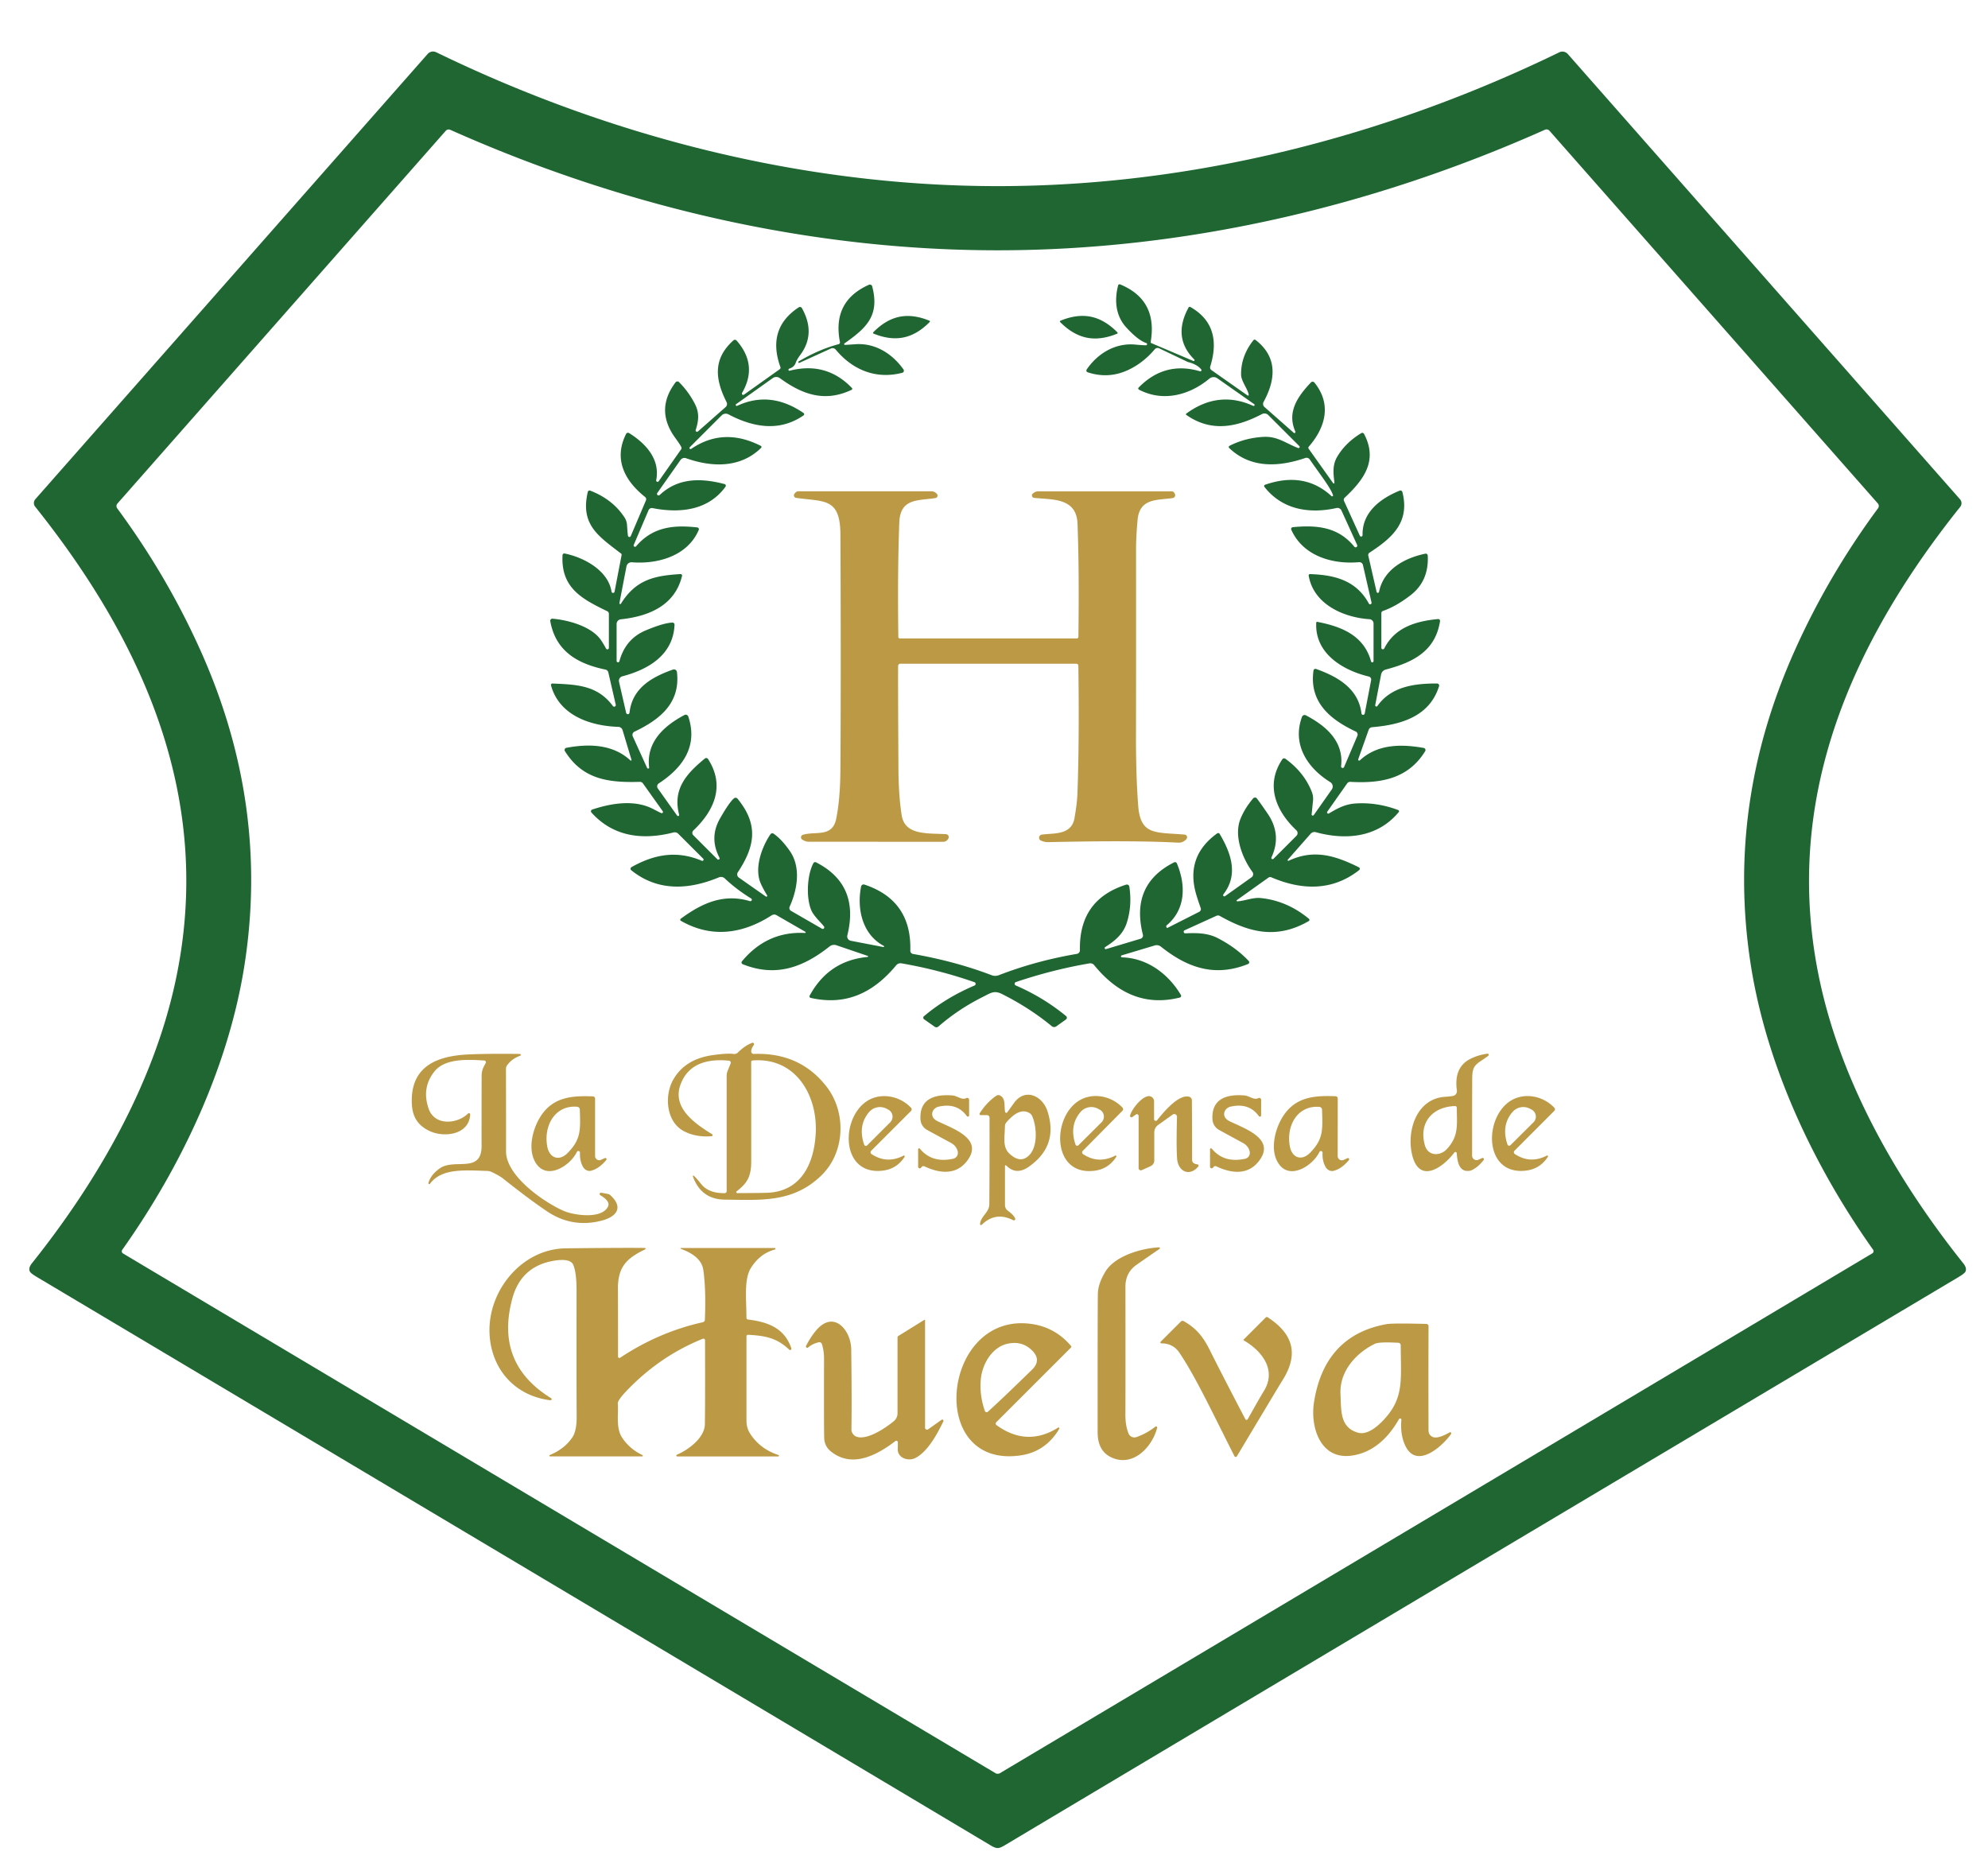 <svg viewBox="0.00 0.00 543.00 510.00" version="1.1" xmlns="http://www.w3.org/2000/svg">
<path d="M 272.52 50.84
  C 325.54 50.85 378.26 37.45 425.90 14.29
  A 1.97 1.96 56.2 0 1 428.23 14.76
  L 535.36 136.39
  A 1.60 1.60 0.0 0 1 535.41 138.45
  C 505.14 176.32 486.48 219.37 497.14 268.37
  C 503.18 296.15 518.19 322.46 536.26 345.10
  Q 537.29 346.38 536.84 347.35
  Q 536.60 347.86 534.92 348.86
  Q 326.14 473.19 274.36 504.10
  Q 273.18 504.81 272.48 504.81
  Q 271.79 504.81 270.61 504.10
  Q 218.83 473.18 10.07 348.82
  Q 8.39 347.82 8.15 347.31
  Q 7.70 346.34 8.73 345.06
  C 26.80 322.42 41.82 296.12 47.86 268.34
  C 58.53 219.34 39.87 176.29 9.61 138.41
  A 1.60 1.60 0.0 0 1 9.66 136.35
  L 116.81 14.74
  A 1.97 1.96 -56.2 0 1 119.14 14.27
  C 166.77 37.43 219.50 50.84 272.52 50.84
  Z
  M 272.49 68.37
  C 221.43 68.38 170.44 56.62 122.99 35.46
  A 1.08 1.08 0.0 0 0 121.75 35.73
  L 32.08 137.54
  A 1.06 1.06 0.0 0 0 32.02 138.87
  Q 45.69 157.40 54.84 177.86
  Q 73.63 219.84 66.77 263.66
  C 62.47 291.13 49.67 318.44 33.38 341.41
  A 0.68 0.68 0.0 0 0 33.58 342.38
  Q 108.13 386.83 272.01 484.42
  Q 272.15 484.51 272.51 484.51
  Q 272.87 484.51 273.01 484.42
  Q 436.88 386.81 511.42 342.35
  A 0.68 0.68 0.0 0 0 511.62 341.38
  C 495.33 318.42 482.53 291.11 478.22 263.64
  Q 471.36 219.82 490.15 177.84
  Q 499.29 157.37 512.96 138.84
  A 1.06 1.06 0.0 0 0 512.90 137.51
  L 423.22 35.71
  A 1.08 1.08 0.0 0 0 421.98 35.44
  C 374.53 56.61 323.54 68.37 272.49 68.37
  Z" fill="#1f6632"></path>
<path d="M 230.76 94.21
  Q 230.90 94.22 233.63 94.03
  C 238.94 93.65 243.64 96.50 246.77 100.91
  A 0.59 0.59 0.0 0 1 246.44 101.83
  C 239.18 103.72 232.77 100.95 228.27 95.50
  A 1.11 1.11 0.0 0 0 226.96 95.20
  L 218.27 99.15
  A 0.10 0.10 0.0 0 1 218.14 99.10
  L 218.03 98.85
  A 0.06 0.05 -32.3 0 1 218.05 98.78
  Q 223.71 95.43 229.05 94.02
  A 0.51 0.51 0.0 0 0 229.42 93.42
  Q 227.24 82.28 237.34 77.79
  A 0.65 0.65 0.0 0 1 238.23 78.22
  C 240.30 86.13 236.80 89.50 230.66 93.80
  A 0.23 0.23 0.0 0 0 230.76 94.21
  Z" fill="#1f6632"></path>
<path d="M 328.11 100.92
  Q 327.01 99.54 324.48 98.89
  A 1.00 0.66 56.3 0 1 324.36 98.84
  L 316.62 95.15
  A 1.01 1.00 32.6 0 0 315.41 95.41
  Q 312.12 99.29 307.88 101.18
  Q 302.63 103.53 297.08 101.69
  A 0.51 0.50 26.2 0 1 296.82 100.93
  C 299.81 96.52 304.65 93.64 310.02 94.12
  Q 312.97 94.39 313.15 94.29
  A 0.32 0.32 0.0 0 0 313.09 93.71
  Q 310.85 92.96 307.63 89.44
  C 304.64 86.17 304.39 81.91 305.40 77.96
  A 0.40 0.40 0.0 0 1 305.94 77.68
  Q 316.24 81.91 314.30 93.37
  A 0.33 0.32 -73.4 0 0 314.49 93.73
  L 325.91 98.59
  A 0.25 0.25 0.0 0 0 326.19 98.18
  Q 320.17 92.19 324.65 83.99
  A 0.35 0.34 -60.9 0 1 325.12 83.85
  Q 334.05 88.92 330.56 100.13
  A 0.86 0.85 -63.7 0 0 330.88 101.09
  L 340.76 108.03
  A 0.21 0.21 0.0 0 0 341.08 107.82
  C 340.74 106.08 339.01 104.16 338.99 102.29
  Q 338.94 97.24 342.37 92.92
  A 0.41 0.40 38.4 0 1 342.94 92.86
  Q 350.97 99.07 345.13 109.80
  A 1.11 1.11 0.0 0 0 345.37 111.17
  L 353.38 118.23
  A 0.28 0.28 0.0 0 0 353.82 117.91
  C 351.48 112.66 354.31 108.42 358.07 104.46
  A 0.63 0.63 0.0 0 1 359.02 104.50
  C 363.86 110.50 361.96 116.86 357.46 122.03
  A 0.44 0.44 0.0 0 0 357.44 122.57
  L 364.13 131.98
  A 0.20 0.20 0.0 0 0 364.49 131.84
  C 364.17 129.26 363.93 127.05 365.20 124.84
  Q 367.46 120.95 371.82 118.31
  A 0.54 0.53 -29.1 0 1 372.57 118.52
  C 376.43 125.83 372.50 131.06 367.27 135.97
  A 0.76 0.76 0.0 0 0 367.10 136.83
  L 371.43 146.35
  A 0.39 0.39 0.0 0 0 372.17 146.17
  C 372.02 139.96 377.00 136.18 382.29 134.03
  A 0.56 0.56 0.0 0 1 383.05 134.41
  C 385.13 142.69 380.28 146.91 374.06 150.97
  A 0.77 0.76 -22.9 0 0 373.73 151.77
  L 376.00 161.67
  A 0.34 0.34 0.0 0 0 376.67 161.66
  C 377.93 155.41 383.84 152.37 389.34 151.24
  A 0.53 0.53 0.0 0 1 389.97 151.73
  Q 390.34 158.64 385.34 162.54
  Q 381.41 165.60 377.73 166.89
  A 0.64 0.63 -9.7 0 0 377.30 167.49
  L 377.30 176.93
  A 0.42 0.42 0.0 0 0 378.10 177.12
  C 381.00 171.36 386.76 169.67 392.79 169.10
  A 0.50 0.50 0.0 0 1 393.33 169.67
  C 392.03 178.01 385.78 180.96 378.48 182.90
  A 1.73 1.72 87.9 0 0 377.23 184.25
  L 375.63 192.59
  A 0.33 0.33 0.0 0 0 376.23 192.84
  C 380.01 187.49 386.41 186.68 392.54 186.70
  A 0.56 0.56 0.0 0 1 393.07 187.42
  C 390.52 195.60 382.90 197.97 374.76 198.64
  A 1.08 1.07 7.2 0 0 373.84 199.35
  L 370.98 207.40
  A 0.28 0.28 0.0 0 0 371.43 207.70
  C 376.24 203.20 382.79 203.22 388.88 204.31
  A 0.58 0.58 0.0 0 1 389.27 205.19
  C 384.63 212.74 377.17 214.04 368.86 213.57
  A 1.02 1.02 0.0 0 0 367.95 214.01
  L 362.52 221.73
  A 0.34 0.34 0.0 0 0 362.97 222.21
  C 365.43 220.72 367.49 219.67 370.18 219.48
  Q 376.07 219.08 381.90 221.27
  A 0.36 0.35 -60.3 0 1 382.05 221.83
  C 376.26 228.83 367.53 229.55 359.40 227.32
  A 1.40 1.38 -61.2 0 0 357.99 227.74
  L 351.76 234.82
  A 0.19 0.19 0.0 0 0 351.99 235.12
  C 358.88 231.88 364.68 233.70 371.16 236.91
  A 0.45 0.45 0.0 0 1 371.24 237.67
  C 363.94 243.42 355.57 243.21 347.27 239.65
  A 0.83 0.82 39.1 0 0 346.46 239.73
  L 337.85 245.86
  A 0.19 0.19 0.0 0 0 337.97 246.21
  C 339.98 246.10 342.19 245.09 344.36 245.31
  Q 351.55 246.04 357.52 250.98
  A 0.38 0.38 0.0 0 1 357.47 251.60
  C 348.88 256.55 341.45 254.87 333.19 250.20
  A 1.03 1.03 0.0 0 0 332.25 250.16
  L 323.57 254.11
  A 0.44 0.44 0.0 0 0 323.78 254.95
  C 327.03 254.79 329.98 254.89 332.61 256.25
  Q 337.66 258.86 341.07 262.50
  A 0.51 0.51 0.0 0 1 340.89 263.33
  C 331.82 266.97 324.34 264.37 317.10 258.59
  A 1.87 1.86 -33.8 0 0 315.40 258.26
  L 306.36 260.97
  A 0.28 0.28 0.0 0 0 306.43 261.51
  C 313.32 261.68 319.11 266.00 322.55 271.79
  A 0.47 0.46 67.8 0 1 322.27 272.48
  C 312.46 274.94 304.89 271.05 298.85 263.62
  A 1.34 1.33 -24.3 0 0 297.59 263.15
  Q 287.55 264.86 277.49 268.25
  A 0.50 0.50 0.0 0 0 277.45 269.19
  Q 284.98 272.44 291.19 277.55
  A 0.58 0.58 0.0 0 1 291.16 278.47
  L 288.51 280.36
  A 1.01 1.00 47.1 0 1 287.28 280.31
  Q 281.19 275.29 273.69 271.53
  C 271.52 270.44 270.59 271.25 268.44 272.32
  Q 261.73 275.68 256.31 280.41
  A 0.82 0.81 -48.2 0 1 255.31 280.47
  L 252.41 278.43
  A 0.53 0.53 0.0 0 1 252.37 277.59
  Q 258.30 272.56 266.19 269.20
  A 0.49 0.49 0.0 0 0 266.16 268.29
  Q 256.44 264.91 246.21 263.14
  A 1.53 1.53 0.0 0 0 244.79 263.67
  C 238.62 271.11 231.19 274.79 221.43 272.58
  A 0.42 0.42 0.0 0 1 221.15 271.97
  Q 226.36 262.38 236.98 261.40
  A 0.15 0.14 -37.5 0 0 237.02 261.12
  L 228.45 258.20
  A 1.98 1.97 -54.7 0 0 226.60 258.52
  C 219.33 264.29 211.85 266.99 202.86 263.38
  A 0.51 0.50 30.9 0 1 202.66 262.59
  Q 209.53 254.31 219.89 254.85
  A 0.17 0.17 0.0 0 0 219.99 254.54
  L 212.10 249.99
  A 1.26 1.26 0.0 0 0 210.78 250.02
  C 202.89 255.12 194.31 256.33 185.97 251.52
  A 0.34 0.33 -48.6 0 1 185.94 250.96
  C 191.70 246.72 197.59 244.00 204.83 246.15
  A 0.42 0.42 0.0 0 0 205.36 245.79
  Q 205.39 245.56 205.10 245.39
  Q 201.10 242.92 197.97 239.95
  A 1.50 1.50 0.0 0 0 196.38 239.65
  C 188.20 243.04 179.70 243.60 172.42 237.71
  A 0.52 0.51 -40.6 0 1 172.49 236.86
  C 178.76 233.32 184.92 232.26 191.68 235.12
  A 0.35 0.35 0.0 0 0 192.07 234.55
  L 185.26 227.75
  A 1.35 1.33 60.1 0 0 183.96 227.39
  C 175.61 229.53 167.55 228.64 161.54 221.94
  A 0.50 0.50 0.0 0 1 161.75 221.14
  C 166.89 219.41 173.28 218.36 178.30 220.94
  Q 180.19 221.92 180.61 222.10
  A 0.34 0.34 0.0 0 0 181.02 221.59
  L 175.62 214.00
  A 1.04 1.02 -18.5 0 0 174.74 213.57
  C 166.24 213.82 159.14 212.95 154.30 205.17
  A 0.60 0.60 0.0 0 1 154.70 204.27
  C 160.77 203.14 167.36 203.23 172.20 207.72
  A 0.17 0.17 0.0 0 0 172.48 207.54
  L 170.05 199.44
  A 1.26 1.25 -7.4 0 0 168.89 198.55
  C 161.10 198.29 152.71 195.35 150.50 187.20
  A 0.39 0.38 83.9 0 1 150.89 186.71
  C 157.57 186.99 163.20 187.18 167.39 192.84
  A 0.44 0.44 0.0 0 0 168.18 192.48
  L 166.16 183.68
  A 1.03 1.03 0.0 0 0 165.36 182.90
  C 157.94 181.35 151.80 178.03 150.30 169.67
  A 0.57 0.57 0.0 0 1 150.91 169.00
  C 155.24 169.37 161.43 171.08 164.04 174.70
  Q 164.60 175.48 165.55 177.17
  A 0.41 0.40 -59.6 0 0 166.31 176.97
  L 166.31 167.67
  A 0.79 0.77 -77.3 0 0 165.88 166.97
  C 159.04 163.64 153.16 160.65 153.65 151.63
  A 0.48 0.48 0.0 0 1 154.22 151.19
  C 159.45 152.25 166.11 155.78 167.03 161.60
  A 0.42 0.42 0.0 0 0 167.86 161.62
  L 169.79 151.58
  A 0.37 0.35 -67.8 0 0 169.65 151.22
  C 163.48 146.47 158.45 143.35 160.55 134.37
  A 0.49 0.49 0.0 0 1 161.20 134.02
  Q 167.32 136.37 170.57 141.33
  A 4.28 4.28 0.0 0 1 171.26 143.37
  Q 171.42 145.82 171.52 146.35
  A 0.40 0.40 0.0 0 0 172.28 146.44
  L 176.44 136.67
  A 0.78 0.78 0.0 0 0 176.21 135.76
  C 170.67 131.36 167.51 125.48 171.01 118.53
  A 0.58 0.58 0.0 0 1 171.83 118.30
  C 176.27 121.06 180.39 125.39 179.23 131.17
  A 0.38 0.38 0.0 0 0 179.91 131.46
  L 186.06 122.71
  A 0.56 0.54 52.4 0 0 186.12 122.19
  Q 185.85 121.55 184.42 119.59
  Q 178.86 111.92 184.52 104.44
  A 0.63 0.63 0.0 0 1 185.47 104.38
  Q 188.09 107.00 189.80 110.33
  C 191.04 112.74 190.87 114.82 190.02 117.46
  A 0.38 0.38 0.0 0 0 190.63 117.86
  L 198.20 111.19
  A 1.13 1.13 0.0 0 0 198.46 109.85
  C 195.34 103.66 194.65 98.05 200.33 92.97
  A 0.61 0.60 -41.4 0 1 201.19 93.02
  Q 207.09 99.74 202.69 107.32
  A 0.36 0.36 0.0 0 0 203.21 107.80
  L 212.98 100.85
  A 0.50 0.49 -28.0 0 0 213.16 100.28
  Q 209.37 89.73 218.17 83.95
  A 0.61 0.60 -30.9 0 1 219.03 84.16
  Q 222.94 91.16 218.54 97.01
  Q 217.67 98.17 217.31 99.17
  Q 216.91 100.27 215.59 100.69
  A 0.34 0.33 72.4 0 0 215.38 101.11
  L 215.38 101.12
  A 0.23 0.22 -15.0 0 0 215.65 101.27
  Q 225.70 98.69 232.70 105.99
  A 0.31 0.31 0.0 0 1 232.61 106.48
  C 225.29 109.96 219.15 107.78 213.02 103.30
  A 1.68 1.67 45.1 0 0 211.06 103.29
  L 201.09 110.38
  A 0.27 0.27 0.0 0 0 201.36 110.85
  Q 210.45 106.62 219.48 112.82
  A 0.40 0.39 -45.3 0 1 219.48 113.47
  C 212.82 118.06 205.61 116.69 198.98 113.19
  A 1.60 1.60 0.0 0 0 197.09 113.48
  L 188.41 122.16
  A 0.30 0.30 0.0 0 0 188.79 122.62
  Q 197.62 116.60 207.81 121.80
  A 0.34 0.33 -53.7 0 1 207.89 122.34
  C 202.19 127.94 194.38 127.64 187.40 125.17
  A 1.34 1.33 27.2 0 0 185.86 125.66
  L 179.54 134.65
  A 0.43 0.43 0.0 0 0 180.19 135.21
  C 185.22 130.46 191.54 130.55 197.91 132.23
  A 0.46 0.46 0.0 0 1 198.16 132.95
  C 193.41 139.53 185.50 140.23 178.23 138.79
  A 0.98 0.98 0.0 0 0 177.14 139.37
  L 173.11 148.82
  A 0.38 0.38 0.0 0 0 173.75 149.22
  C 178.31 143.86 184.09 143.36 190.45 144.07
  A 0.50 0.50 0.0 0 1 190.85 144.77
  C 187.78 151.92 179.62 154.14 172.59 153.59
  A 1.40 1.40 0.0 0 0 171.11 154.73
  L 169.19 164.72
  A 0.23 0.23 0.0 0 0 169.62 164.88
  C 173.77 158.16 179.08 157.24 185.87 156.81
  A 0.41 0.41 0.0 0 1 186.29 157.32
  C 184.34 165.46 177.10 168.37 169.57 169.17
  A 1.28 1.28 0.0 0 0 168.42 170.44
  L 168.42 180.51
  A 0.39 0.39 0.0 0 0 169.19 180.61
  Q 170.83 174.51 176.41 172.18
  Q 181.36 170.12 183.67 170.07
  A 0.56 0.55 -90.0 0 1 184.24 170.65
  C 183.91 178.83 177.18 182.86 169.99 184.74
  A 1.26 1.26 0.0 0 0 169.08 186.24
  L 171.02 194.71
  A 0.47 0.47 0.0 0 0 171.95 194.65
  C 172.69 188.02 177.91 184.99 183.80 182.90
  A 0.83 0.82 -13.2 0 1 184.90 183.58
  C 185.89 192.11 180.16 196.58 173.32 199.85
  A 0.99 0.99 0.0 0 0 172.84 201.16
  L 176.76 209.78
  A 0.29 0.29 0.0 0 0 177.31 209.63
  C 176.44 202.66 181.47 198.20 186.96 195.31
  A 0.74 0.73 66.7 0 1 188.00 195.73
  C 190.71 203.84 186.46 209.73 179.94 213.99
  A 0.97 0.97 0.0 0 0 179.68 215.37
  L 184.93 222.76
  A 0.31 0.31 0.0 0 0 185.49 222.50
  C 183.66 215.47 187.60 211.26 192.52 207.20
  A 0.59 0.59 0.0 0 1 193.39 207.33
  C 198.11 214.64 195.10 221.44 189.38 226.86
  A 0.89 0.89 0.0 0 0 189.36 228.14
  L 195.95 234.73
  A 0.36 0.36 0.0 0 0 196.52 234.31
  Q 193.67 228.86 196.64 223.62
  Q 199.26 219.03 200.52 218.05
  A 0.67 0.66 51.6 0 1 201.44 218.16
  C 207.20 225.18 206.28 231.10 201.54 238.25
  A 1.07 1.07 0.0 0 0 201.81 239.72
  L 209.18 244.89
  A 0.24 0.24 0.0 0 0 209.52 244.56
  Q 208.49 242.88 207.83 241.42
  C 205.95 237.30 207.99 231.49 210.44 227.89
  A 0.62 0.62 0.0 0 1 211.31 227.73
  Q 213.53 229.28 215.75 232.48
  C 218.80 236.89 217.83 242.91 215.69 247.65
  A 0.91 0.90 -62.8 0 0 216.06 248.81
  L 224.52 253.69
  A 0.42 0.42 0.0 0 0 225.06 253.07
  C 224.11 251.83 222.22 250.22 221.53 248.48
  C 220.11 244.87 220.52 238.86 222.16 235.80
  A 0.56 0.56 0.0 0 1 222.91 235.56
  C 231.35 239.87 233.58 246.83 231.44 255.50
  A 1.21 1.21 0.0 0 0 232.39 256.98
  L 241.27 258.69
  A 0.17 0.17 0.0 0 0 241.38 258.37
  C 235.48 255.22 234.01 248.18 235.20 242.16
  A 0.70 0.70 0.0 0 1 236.11 241.63
  Q 249.04 245.92 248.64 259.69
  A 0.88 0.88 0.0 0 0 249.37 260.58
  Q 260.93 262.60 270.87 266.39
  A 2.73 2.70 44.5 0 0 272.82 266.38
  Q 282.83 262.49 294.13 260.56
  A 1.01 1.00 84.8 0 0 294.97 259.54
  Q 294.68 245.74 307.59 241.65
  A 0.67 0.67 0.0 0 1 308.46 242.18
  Q 309.26 247.36 307.78 252.04
  C 306.80 255.13 304.58 256.98 301.87 258.70
  A 0.31 0.30 -69.5 0 0 302.12 259.25
  L 311.55 256.42
  A 0.91 0.91 0.0 0 0 312.17 255.33
  Q 308.70 241.60 320.69 235.56
  A 0.55 0.55 0.0 0 1 321.45 235.84
  C 323.90 241.65 323.94 248.37 318.67 252.75
  A 0.36 0.35 -37.1 0 0 318.60 253.23
  L 318.72 253.45
  A 0.10 0.10 0.0 0 0 318.85 253.48
  L 327.55 249.07
  A 0.83 0.82 -23.3 0 0 327.96 248.05
  Q 327.33 246.28 326.83 244.65
  Q 323.56 234.06 332.45 227.65
  A 0.48 0.47 -33.0 0 1 333.14 227.79
  C 336.33 233.17 338.29 238.99 334.15 244.30
  A 0.34 0.34 0.0 0 0 334.61 244.79
  L 341.85 239.64
  A 1.05 1.05 0.0 0 0 342.08 238.16
  C 339.33 234.43 336.99 228.33 338.79 223.76
  Q 339.91 220.91 342.26 218.11
  A 0.71 0.70 32.6 0 1 343.11 217.93
  Q 343.37 218.06 346.21 222.20
  Q 350.17 227.98 347.29 234.19
  A 0.34 0.34 0.0 0 0 347.84 234.58
  L 354.11 228.31
  A 1.06 1.05 44.1 0 0 354.08 226.79
  C 348.60 221.63 345.48 214.50 350.26 207.40
  A 0.59 0.58 35.3 0 1 351.09 207.26
  Q 356.24 210.99 358.32 216.35
  A 5.07 5.01 37.5 0 1 358.64 218.68
  L 358.26 222.43
  A 0.32 0.32 0.0 0 0 358.84 222.65
  L 363.76 215.65
  A 1.41 1.41 0.0 0 0 363.34 213.64
  C 357.10 209.78 352.87 203.35 355.62 195.82
  A 0.77 0.76 -66.3 0 1 356.69 195.40
  C 362.09 198.22 367.11 202.46 366.30 209.31
  A 0.43 0.43 0.0 0 0 367.12 209.53
  L 370.75 201.00
  A 0.91 0.90 -65.9 0 0 370.30 199.82
  C 363.31 196.54 357.54 191.78 358.77 183.15
  A 0.53 0.53 0.0 0 1 359.47 182.73
  C 365.34 184.83 371.04 188.05 371.87 194.87
  A 0.45 0.45 0.0 0 0 372.76 194.90
  L 374.51 185.79
  A 0.86 0.85 -77.9 0 0 373.87 184.80
  C 366.72 183.08 359.07 178.47 359.52 170.07
  A 0.23 0.22 6.6 0 1 359.79 169.86
  C 366.27 171.11 372.52 173.49 374.49 180.66
  A 0.35 0.34 -53.0 0 0 375.17 180.56
  L 375.17 170.33
  A 1.19 1.18 -88.2 0 0 374.06 169.14
  C 367.06 168.68 358.79 165.12 357.45 157.23
  A 0.35 0.35 0.0 0 1 357.81 156.82
  C 364.58 157.04 370.46 158.55 373.89 164.87
  A 0.40 0.39 -65.9 0 0 374.62 164.59
  L 372.27 154.33
  A 1.01 0.99 -8.6 0 0 371.21 153.56
  C 364.00 154.21 355.93 151.92 352.70 144.70
  A 0.50 0.50 0.0 0 1 353.11 144.00
  C 359.68 143.38 365.48 143.92 369.88 149.29
  A 0.46 0.46 0.0 0 0 370.66 148.80
  L 366.41 139.45
  A 1.21 1.21 0.0 0 0 365.04 138.77
  C 357.81 140.38 350.31 139.34 345.36 132.99
  A 0.37 0.36 61.1 0 1 345.52 132.42
  Q 356.27 128.67 363.68 135.51
  A 0.25 0.25 0.0 0 0 364.09 135.24
  C 363.38 133.13 360.68 129.76 357.74 125.50
  A 1.05 1.05 0.0 0 0 356.53 125.10
  C 349.38 127.54 341.65 128.04 335.74 122.38
  A 0.37 0.37 0.0 0 1 335.83 121.78
  Q 340.01 119.64 345.04 119.34
  C 348.86 119.11 351.04 121.00 354.53 122.37
  A 0.32 0.32 0.0 0 0 354.88 121.84
  L 346.41 113.37
  A 1.48 1.47 -36.2 0 0 344.69 113.11
  C 337.83 116.70 330.87 118.14 324.03 113.34
  A 0.23 0.22 -45.5 0 1 324.03 112.97
  Q 332.80 106.56 342.28 110.86
  A 0.27 0.27 0.0 0 0 342.55 110.39
  L 332.50 103.33
  A 1.79 1.78 -47.2 0 0 330.34 103.42
  C 324.93 107.92 317.72 109.89 311.10 106.44
  A 0.36 0.36 0.0 0 1 311.01 105.86
  Q 318.14 98.58 327.77 101.42
  A 0.32 0.32 0.0 0 0 328.11 100.92
  Z" fill="#1f6632"></path>
<path d="M 253.98 87.72
  Q 253.99 87.74 253.99 87.80
  A 0.16 0.15 -30.3 0 1 253.95 87.94
  Q 250.56 91.40 246.81 92.17
  Q 243.05 92.95 238.57 91.11
  A 0.16 0.15 7.0 0 1 238.48 91.00
  Q 238.47 90.94 238.48 90.99
  Q 238.47 90.97 238.46 90.92
  A 0.16 0.15 -30.3 0 1 238.51 90.78
  Q 241.89 87.32 245.65 86.54
  Q 249.40 85.77 253.88 87.61
  A 0.16 0.15 7.0 0 1 253.98 87.72
  Q 253.99 87.78 253.98 87.72
  Z" fill="#1f6632"></path>
<path d="M 297.97 86.52
  Q 301.78 87.30 305.23 90.81
  A 0.17 0.15 30.2 0 1 305.27 90.94
  Q 305.26 91.00 305.26 91.02
  Q 305.27 90.97 305.25 91.03
  A 0.17 0.15 -7.1 0 1 305.16 91.14
  Q 300.62 93.01 296.81 92.23
  Q 293.00 91.45 289.55 87.95
  A 0.17 0.15 30.2 0 1 289.51 87.81
  Q 289.52 87.75 289.52 87.73
  Q 289.51 87.78 289.53 87.72
  A 0.17 0.15 -7.1 0 1 289.62 87.62
  Q 294.16 85.74 297.97 86.52
  Z" fill="#1f6632"></path>
<path d="M 320.77 134.67
  L 320.91 134.92
  A 0.79 0.79 0.0 0 1 320.31 136.05
  C 316.05 136.66 311.26 136.05 310.72 142.01
  Q 310.30 146.63 310.30 150.00
  Q 310.32 186.89 310.28 201.00
  Q 310.26 211.91 310.89 220.11
  C 311.51 228.29 315.72 227.29 323.58 227.98
  A 0.72 0.72 0.0 0 1 324.06 229.17
  L 323.99 229.26
  A 2.66 2.64 -67.8 0 1 321.82 230.18
  Q 309.58 229.51 286.26 230.04
  Q 285.37 230.06 284.33 229.62
  A 0.86 0.86 0.0 0 1 284.55 227.98
  C 287.97 227.53 292.67 228.16 293.49 223.46
  Q 294.19 219.41 294.29 216.76
  Q 294.83 202.15 294.54 181.85
  A 0.56 0.55 -0.0 0 0 293.98 181.30
  L 245.93 181.30
  A 0.61 0.60 0.5 0 0 245.32 181.89
  Q 245.26 185.04 245.40 210.00
  Q 245.44 217.39 246.29 222.72
  C 247.17 228.21 253.25 227.56 258.39 227.86
  A 0.79 0.79 0.0 0 1 259.08 228.94
  L 259.01 229.07
  A 1.50 1.49 12.3 0 1 257.65 229.94
  L 220.96 229.93
  A 3.10 3.06 -27.3 0 1 219.20 229.38
  L 219.03 229.27
  A 0.72 0.72 0.0 0 1 219.28 228.04
  C 222.68 226.96 227.34 228.88 228.40 223.65
  Q 229.51 218.18 229.55 210.00
  Q 229.72 182.40 229.55 146.00
  C 229.50 135.95 225.21 137.08 217.46 136.00
  A 0.70 0.70 0.0 0 1 217.02 134.85
  L 217.26 134.57
  A 1.07 1.07 0.0 0 1 218.07 134.20
  L 254.42 134.20
  A 1.87 1.86 67.6 0 1 255.75 134.76
  L 255.94 134.96
  A 0.68 0.68 0.0 0 1 255.50 136.05
  C 250.69 136.80 245.88 136.04 245.63 142.77
  Q 245.13 156.14 245.37 173.99
  A 0.42 0.41 0.0 0 0 245.79 174.40
  L 294.12 174.40
  A 0.43 0.43 0.0 0 0 294.55 173.97
  Q 294.80 155.82 294.31 143.02
  C 294.03 135.82 287.23 136.54 282.44 135.99
  A 0.67 0.67 0.0 0 1 282.02 134.89
  L 282.31 134.66
  A 2.10 2.03 -63.3 0 1 283.59 134.21
  L 320.03 134.21
  A 0.83 0.82 76.6 0 1 320.77 134.67
  Z" fill="#bc9944"></path>
<path d="M 189.54 321.18
  Q 190.50 322.13 191.47 323.37
  Q 193.51 325.98 197.94 325.92
  A 0.55 0.54 -0.5 0 0 198.48 325.38
  L 198.48 293.86
  A 3.58 3.51 -35.0 0 1 198.72 292.58
  L 199.57 290.47
  A 0.54 0.53 -76.3 0 0 199.13 289.74
  C 193.25 289.15 187.96 290.50 185.85 296.33
  C 183.58 302.61 189.75 306.89 194.51 309.83
  A 0.29 0.29 0.0 0 1 194.38 310.36
  Q 189.98 310.72 186.68 308.92
  C 181.92 306.34 181.42 299.20 183.92 294.86
  Q 187.10 289.33 194.52 288.24
  Q 198.63 287.64 200.38 287.90
  A 1.41 1.38 -63.1 0 0 201.54 287.51
  Q 203.48 285.59 205.44 284.86
  A 0.38 0.38 0.0 0 1 205.89 285.44
  Q 205.15 286.50 205.19 287.26
  A 0.68 0.67 -2.6 0 0 205.89 287.89
  Q 218.55 287.44 225.83 296.91
  C 231.16 303.84 230.91 314.72 224.33 321.10
  C 216.61 328.60 207.82 327.79 197.97 327.69
  Q 191.52 327.62 189.26 321.36
  A 0.17 0.17 0.0 0 1 189.54 321.18
  Z
  M 201.38 325.91
  Q 208.27 325.88 209.74 325.81
  C 218.86 325.37 222.39 317.81 222.81 309.50
  C 223.33 298.96 217.14 288.71 205.53 289.68
  A 0.39 0.38 87.6 0 0 205.18 290.07
  Q 205.19 295.61 205.19 317.16
  C 205.19 321.38 204.14 323.14 201.21 325.42
  A 0.28 0.27 -64.4 0 0 201.38 325.91
  Z" fill="#bc9944"></path>
<path d="M 117.43 323.37
  A 0.24 0.24 0.0 0 1 117.01 323.16
  Q 117.65 320.90 120.10 319.16
  C 124.14 316.29 131.61 320.75 131.54 312.92
  Q 131.52 310.04 131.55 294.02
  C 131.55 292.45 131.94 291.68 132.67 290.38
  A 0.47 0.46 16.5 0 0 132.29 289.69
  C 127.79 289.41 121.54 289.03 118.63 292.72
  Q 115.08 297.21 117.11 302.93
  C 118.77 307.59 124.90 307.07 127.84 304.17
  A 0.35 0.35 0.0 0 1 128.43 304.44
  C 128.14 310.00 121.28 310.84 117.28 308.92
  C 113.70 307.20 112.41 304.56 112.47 300.40
  C 112.58 291.16 119.51 288.45 127.75 288.04
  Q 132.93 287.78 141.97 287.89
  A 0.26 0.26 0.0 0 1 142.05 288.40
  Q 139.83 289.17 138.52 290.98
  A 1.63 1.61 63.6 0 0 138.20 291.95
  Q 138.23 306.65 138.22 314.49
  C 138.20 321.43 149.17 328.78 154.21 330.86
  C 156.81 331.93 164.35 333.11 166.07 329.58
  Q 166.77 328.15 163.98 326.49
  A 0.38 0.37 -23.9 0 1 164.25 325.80
  L 166.07 326.15
  A 1.20 1.19 -18.6 0 1 166.68 326.45
  C 170.39 329.81 168.43 332.35 164.39 333.41
  Q 156.31 335.53 149.39 330.87
  Q 144.49 327.56 137.47 321.98
  Q 136.38 321.11 134.25 320.12
  A 3.06 2.86 -29.9 0 0 133.10 319.85
  C 126.85 319.66 120.60 319.07 117.43 323.37
  Z" fill="#bc9944"></path>
<path d="M 406.60 288.28
  Q 406.53 288.44 404.35 289.90
  C 402.61 291.07 402.23 291.91 402.13 293.98
  Q 402.09 294.90 402.09 315.68
  A 1.22 1.22 0.0 0 0 403.81 316.79
  L 404.82 316.33
  A 0.35 0.35 0.0 0 1 405.24 316.87
  Q 403.82 318.72 402.12 319.58
  A 2.61 2.37 -59.0 0 1 401.29 319.83
  C 398.47 320.18 398.05 317.16 397.89 315.01
  A 0.36 0.36 0.0 0 0 397.24 314.82
  C 394.13 318.97 387.38 323.78 385.59 314.91
  C 384.30 308.51 387.08 300.17 394.58 299.61
  Q 396.27 299.49 396.88 299.36
  A 1.33 1.32 -9.7 0 0 397.93 297.88
  Q 397.05 291.51 401.65 289.22
  Q 403.73 288.18 406.26 287.82
  A 0.32 0.32 0.0 0 1 406.60 288.28
  Z
  M 397.91 302.57
  A 0.45 0.44 -0.6 0 0 397.45 302.13
  C 391.31 302.30 387.48 306.61 389.17 312.77
  C 390.01 315.85 393.32 315.89 395.19 313.88
  C 398.51 310.29 397.92 307.31 397.91 302.57
  Z" fill="#bc9944"></path>
<path d="M 267.69 334.35
  C 267.83 332.28 270.21 331.16 270.22 328.99
  Q 270.30 320.55 270.28 305.31
  A 0.72 0.71 -0.0 0 0 269.56 304.60
  L 267.86 304.60
  A 0.32 0.32 0.0 0 1 267.59 304.11
  Q 269.49 301.12 272.12 299.31
  A 1.01 0.99 -49.3 0 1 273.12 299.23
  C 274.80 300.04 274.20 302.21 274.54 303.73
  A 0.32 0.32 0.0 0 0 275.09 303.88
  Q 275.12 303.85 276.98 301.27
  C 280.01 297.07 284.73 299.36 286.08 303.46
  Q 289.20 312.96 281.03 318.69
  Q 277.54 321.14 274.84 318.36
  A 0.20 0.20 0.0 0 0 274.50 318.50
  L 274.50 329.19
  A 1.91 1.90 18.0 0 0 275.29 330.73
  Q 276.83 331.83 277.27 332.80
  A 0.39 0.39 0.0 0 1 276.74 333.31
  Q 271.93 330.85 268.16 334.56
  A 0.28 0.27 -20.7 0 1 267.69 334.35
  Z
  M 281.19 304.04
  C 278.79 302.62 276.46 304.76 274.87 306.60
  A 1.63 1.63 0.0 0 0 274.49 307.59
  C 274.42 310.84 273.79 313.35 275.76 315.17
  Q 278.23 317.45 280.24 316.25
  C 283.68 314.20 283.26 307.86 281.92 304.85
  A 1.84 1.82 -87.3 0 0 281.19 304.04
  Z" fill="#bc9944"></path>
<path d="M 251.24 313.76
  Q 254.57 317.80 260.38 316.51
  A 1.66 1.62 76.8 0 0 261.59 314.51
  Q 261.22 312.99 259.73 312.18
  Q 255.35 309.82 253.23 308.65
  A 3.49 3.47 -77.3 0 1 251.42 305.77
  C 251.09 299.96 255.56 298.84 260.23 299.24
  C 261.46 299.35 262.75 300.58 263.95 299.95
  A 0.51 0.51 0.0 0 1 264.70 300.40
  L 264.70 304.67
  A 0.34 0.34 0.0 0 1 264.08 304.87
  Q 261.42 301.17 256.42 302.28
  A 2.26 2.00 -10.6 0 0 254.63 304.58
  Q 254.78 305.65 256.21 306.33
  C 260.83 308.51 268.89 311.28 263.94 317.37
  C 261.01 320.96 256.63 320.56 252.50 318.59
  A 0.61 0.61 0.0 0 0 251.78 318.73
  L 251.56 318.99
  A 0.45 0.44 -24.4 0 1 250.78 318.70
  L 250.78 313.93
  A 0.26 0.26 0.0 0 1 251.24 313.76
  Z" fill="#bc9944"></path>
<path d="M 330.51 313.92
  A 0.26 0.26 0.0 0 1 330.97 313.75
  Q 334.30 317.80 340.11 316.52
  A 1.66 1.62 76.9 0 0 341.33 314.52
  Q 340.96 313.00 339.47 312.19
  Q 335.09 309.82 332.97 308.64
  A 3.49 3.48 -77.1 0 1 331.17 305.76
  C 330.85 299.94 335.33 298.83 340.00 299.24
  C 341.23 299.35 342.52 300.59 343.72 299.96
  A 0.51 0.51 0.0 0 1 344.47 300.41
  L 344.46 304.68
  A 0.34 0.34 0.0 0 1 343.84 304.88
  Q 341.18 301.17 336.18 302.27
  A 2.26 2.01 -10.4 0 0 334.38 304.57
  Q 334.53 305.64 335.96 306.33
  C 340.58 308.52 348.64 311.31 343.67 317.39
  C 340.73 320.98 336.35 320.57 332.22 318.59
  A 0.62 0.61 -55.6 0 0 331.50 318.73
  L 331.28 318.99
  A 0.45 0.44 -24.3 0 1 330.50 318.69
  L 330.51 313.92
  Z" fill="#bc9944"></path>
<path d="M 165.60 316.86
  Q 163.57 319.30 161.35 319.81
  A 2.16 1.82 68.1 0 1 159.21 318.68
  Q 158.31 317.02 158.42 314.87
  A 0.45 0.45 0.0 0 0 157.57 314.65
  C 155.90 318.21 150.02 322.12 146.85 318.36
  C 143.78 314.73 145.38 308.28 147.86 304.64
  C 151.21 299.70 156.23 299.24 161.96 299.49
  A 0.60 0.60 0.0 0 1 162.54 300.09
  L 162.54 315.77
  A 1.15 1.14 77.8 0 0 164.16 316.82
  L 165.20 316.34
  A 0.34 0.34 0.0 0 1 165.60 316.86
  Z
  M 157.66 302.32
  C 151.57 301.79 148.41 307.57 149.49 313.21
  C 150.10 316.42 152.78 317.24 155.02 314.97
  C 158.74 311.20 158.54 308.67 158.37 303.07
  A 0.78 0.78 0.0 0 0 157.66 302.32
  Z" fill="#bc9944"></path>
<path d="M 246.79 315.68
  A 0.22 0.22 0.0 0 1 247.08 316.00
  Q 245.00 319.23 241.31 319.74
  C 229.83 321.32 229.45 306.01 236.50 300.98
  C 240.27 298.29 245.67 299.21 248.85 302.61
  A 0.62 0.62 0.0 0 1 248.83 303.47
  L 237.95 314.35
  A 0.58 0.57 -50.8 0 0 238.03 315.23
  Q 242.21 318.02 246.79 315.68
  Z
  M 236.04 312.68
  A 0.49 0.49 0.0 0 0 236.85 312.87
  L 243.15 306.57
  A 2.18 2.18 0.0 0 0 242.64 303.11
  L 242.23 302.89
  A 3.89 3.89 0.0 0 0 237.38 303.78
  Q 234.25 307.46 236.04 312.68
  Z" fill="#bc9944"></path>
<path d="M 304.61 315.67
  A 0.22 0.22 0.0 0 1 304.90 315.99
  Q 302.83 319.24 299.13 319.77
  C 287.63 321.41 287.17 306.07 294.21 300.99
  C 297.98 298.27 303.39 299.16 306.60 302.55
  A 0.63 0.62 46.1 0 1 306.59 303.41
  L 295.74 314.38
  A 0.58 0.57 -51.1 0 0 295.82 315.26
  Q 300.03 318.04 304.61 315.67
  Z
  M 293.76 312.64
  A 0.49 0.49 0.0 0 0 294.57 312.83
  L 300.88 306.56
  A 2.18 2.17 -53.3 0 0 300.38 303.11
  L 299.97 302.89
  A 3.88 3.88 0.0 0 0 295.13 303.76
  Q 292.00 307.42 293.76 312.64
  Z" fill="#bc9944"></path>
<path d="M 308.66 304.74
  C 308.99 303.32 311.32 300.02 313.42 299.46
  A 1.43 1.43 0.0 0 1 315.22 300.84
  L 315.22 305.71
  A 0.46 0.46 0.0 0 0 316.04 306.00
  C 317.83 303.80 321.79 298.94 324.73 299.56
  A 1.03 1.02 5.6 0 1 325.55 300.55
  Q 325.60 306.83 325.61 316.81
  Q 325.61 317.88 327.08 318.06
  A 0.35 0.35 0.0 0 1 327.30 318.64
  C 324.89 321.51 321.77 320.01 321.51 316.47
  Q 321.27 313.29 321.48 305.07
  A 0.74 0.74 0.0 0 0 320.31 304.45
  L 316.31 307.30
  A 2.44 2.44 0.0 0 0 315.28 309.29
  L 315.28 316.99
  A 1.70 1.70 0.0 0 1 314.28 318.54
  L 311.88 319.63
  A 0.62 0.62 0.0 0 1 311.00 319.06
  L 311.00 304.83
  A 0.48 0.48 0.0 0 0 310.25 304.44
  L 309.26 305.14
  A 0.39 0.39 0.0 0 1 308.66 304.74
  Z" fill="#bc9944"></path>
<path d="M 368.04 316.36
  A 0.34 0.34 0.0 0 1 368.44 316.88
  Q 366.40 319.33 364.17 319.84
  A 2.16 1.83 68.1 0 1 362.03 318.70
  Q 361.13 317.04 361.24 314.88
  A 0.45 0.45 0.0 0 0 360.39 314.66
  C 358.71 318.23 352.80 322.14 349.63 318.37
  C 346.55 314.72 348.16 308.25 350.66 304.60
  C 354.02 299.65 359.06 299.20 364.81 299.45
  A 0.60 0.60 0.0 0 1 365.39 300.06
  L 365.37 315.79
  A 1.15 1.15 0.0 0 0 367.00 316.84
  L 368.04 316.36
  Z
  M 360.39 302.36
  C 354.35 301.85 351.24 307.59 352.32 313.18
  C 352.93 316.36 355.59 317.17 357.81 314.91
  C 361.49 311.17 361.28 308.66 361.10 303.11
  A 0.77 0.77 0.0 0 0 360.39 302.36
  Z" fill="#bc9944"></path>
<path d="M 422.50 315.66
  A 0.22 0.22 0.0 0 1 422.79 315.98
  Q 420.72 319.21 417.03 319.73
  C 405.55 321.32 405.15 306.01 412.19 300.97
  C 415.96 298.28 421.36 299.19 424.55 302.59
  A 0.62 0.62 0.0 0 1 424.53 303.45
  L 413.66 314.34
  A 0.58 0.57 -50.9 0 0 413.74 315.22
  Q 417.93 318.01 422.50 315.66
  Z
  M 411.75 312.63
  A 0.49 0.49 0.0 0 0 412.56 312.82
  L 418.86 306.56
  A 2.18 2.17 -53.3 0 0 418.37 303.11
  L 417.96 302.89
  A 3.88 3.88 0.0 0 0 413.12 303.76
  Q 409.98 307.42 411.75 312.63
  Z" fill="#bc9944"></path>
<path d="M 212.56 397.84
  L 184.98 397.84
  A 0.25 0.25 0.0 0 1 184.89 397.36
  C 187.95 396.09 192.48 392.77 192.53 389.02
  Q 192.63 382.21 192.57 366.09
  A 0.44 0.43 78.5 0 0 191.98 365.69
  Q 180.24 370.40 171.14 379.92
  Q 168.64 382.53 168.74 383.44
  C 168.99 385.85 168.15 389.98 169.89 392.65
  Q 171.96 395.80 175.48 397.47
  A 0.19 0.18 57.1 0 1 175.41 397.82
  L 150.25 397.82
  A 0.19 0.19 0.0 0 1 150.18 397.45
  Q 154.19 395.79 156.32 392.65
  Q 157.56 390.81 157.51 386.80
  Q 157.45 381.40 157.48 352.51
  Q 157.49 347.66 156.59 345.52
  A 1.79 1.73 7.6 0 0 155.98 344.75
  Q 154.69 343.85 151.52 344.34
  Q 142.36 345.78 139.94 354.68
  Q 135.12 372.44 150.53 381.93
  A 0.31 0.30 -25.6 0 1 150.33 382.49
  C 140.65 381.31 134.21 374.03 133.72 364.41
  C 133.11 352.77 142.39 341.13 154.57 340.99
  Q 170.76 340.81 176.14 340.89
  A 0.20 0.20 0.0 0 1 176.23 341.27
  C 171.18 343.68 168.75 346.05 168.78 352.03
  Q 168.81 357.24 168.81 370.57
  A 0.37 0.37 0.0 0 0 169.38 370.88
  Q 180.01 363.83 191.96 361.18
  A 0.73 0.72 -5.2 0 0 192.53 360.50
  Q 192.87 352.36 192.11 346.94
  C 191.67 343.77 188.68 342.14 185.96 341.12
  A 0.11 0.11 0.0 0 1 186.00 340.90
  L 211.62 340.90
  A 0.21 0.21 0.0 0 1 211.67 341.31
  Q 207.59 342.40 205.13 346.31
  C 203.17 349.42 203.87 354.64 203.88 359.97
  A 0.47 0.46 4.3 0 0 204.28 360.43
  C 209.62 361.11 214.22 362.65 216.15 368.30
  A 0.36 0.36 0.0 0 1 215.56 368.67
  C 212.16 365.41 208.92 364.86 204.34 364.61
  A 0.42 0.42 0.0 0 0 203.89 365.03
  L 203.89 388.15
  A 6.50 6.45 -61.9 0 0 204.96 391.72
  Q 207.66 395.82 212.62 397.45
  A 0.20 0.20 0.0 0 1 212.56 397.84
  Z" fill="#bc9944"></path>
<path d="M 316.06 390.03
  C 314.68 395.38 309.35 400.93 303.42 398.03
  Q 299.81 396.26 299.81 391.25
  Q 299.79 358.36 299.87 353.41
  Q 299.92 350.64 301.96 347.30
  C 304.58 343.02 311.82 340.97 316.57 340.72
  A 0.24 0.23 -63.3 0 1 316.71 341.15
  Q 314.13 342.91 310.47 345.46
  Q 307.39 347.61 307.40 351.50
  Q 307.43 378.45 307.39 386.50
  Q 307.38 389.39 308.24 391.56
  A 1.73 1.72 -20.4 0 0 310.41 392.55
  Q 313.22 391.56 315.57 389.71
  A 0.31 0.31 0.0 0 1 316.06 390.03
  Z" fill="#bc9944"></path>
<path d="M 317.03 366.49
  L 322.53 361.00
  A 0.67 0.66 37.1 0 1 323.34 360.89
  C 326.77 362.86 328.59 365.06 330.51 368.92
  Q 333.26 374.46 340.16 387.67
  A 0.36 0.36 0.0 0 0 340.79 387.68
  Q 344.50 381.09 345.07 380.20
  C 348.88 374.35 344.74 369.04 339.71 366.13
  A 0.14 0.13 37.8 0 1 339.68 365.92
  L 345.73 359.87
  A 0.41 0.40 38.7 0 1 346.24 359.82
  C 353.17 364.30 354.85 369.85 350.30 377.03
  Q 349.38 378.49 337.84 397.79
  A 0.38 0.38 0.0 0 1 337.18 397.77
  C 330.54 384.63 326.55 376.09 322.16 369.53
  Q 320.44 366.95 317.22 366.95
  A 0.27 0.27 0.0 0 1 317.03 366.49
  Z" fill="#bc9944"></path>
<path d="M 244.58 393.63
  C 239.09 397.85 232.46 400.98 226.90 396.43
  Q 225.18 395.02 225.12 392.74
  Q 225.03 389.25 225.08 371.25
  Q 225.08 368.96 224.49 367.13
  A 0.72 0.72 0.0 0 0 223.66 366.65
  Q 222.00 367.00 220.72 368.08
  A 0.36 0.36 0.0 0 1 220.17 367.64
  Q 221.38 365.25 222.89 363.45
  C 227.76 357.63 232.44 363.43 232.50 368.52
  Q 232.68 381.78 232.56 390.41
  A 2.13 2.12 -80.4 0 0 234.02 392.47
  C 236.83 393.40 241.73 390.20 244.15 388.19
  A 2.77 2.77 0.0 0 0 245.15 386.06
  L 245.15 365.38
  A 0.56 0.55 74.5 0 1 245.41 364.91
  L 252.52 360.50
  A 0.10 0.10 0.0 0 1 252.67 360.58
  L 252.67 389.99
  A 0.54 0.54 0.0 0 0 253.52 390.43
  L 257.17 387.83
  A 0.34 0.34 0.0 0 1 257.67 388.26
  C 256.07 391.53 253.51 396.47 250.01 398.27
  C 248.19 399.21 245.14 398.37 245.21 395.79
  Q 245.25 394.56 245.23 393.94
  A 0.41 0.40 70.2 0 0 244.58 393.63
  Z" fill="#bc9944"></path>
<path d="M 289.02 389.96
  A 0.23 0.23 0.0 0 1 289.34 390.27
  Q 285.61 396.55 278.77 397.55
  C 252.72 401.35 257.36 358.08 281.83 361.66
  Q 288.24 362.60 292.53 367.65
  A 0.33 0.33 0.0 0 1 292.52 368.10
  L 272.12 388.49
  A 0.53 0.52 -50.0 0 0 272.18 389.28
  Q 280.50 395.32 289.02 389.96
  Z
  M 269.82 385.63
  Q 273.63 382.20 281.89 374.14
  Q 284.74 371.36 281.53 368.54
  Q 279.05 366.35 275.53 366.98
  C 271.07 367.77 268.26 372.53 267.89 376.84
  Q 267.52 381.16 269.01 385.42
  A 0.50 0.50 0.0 0 0 269.82 385.63
  Z" fill="#bc9944"></path>
<path d="M 396.34 391.71
  C 394.04 394.99 386.96 401.47 383.85 394.92
  Q 382.42 391.93 382.77 387.86
  A 0.35 0.35 0.0 0 0 382.11 387.66
  C 379.25 392.69 375.05 396.82 369.15 397.62
  C 360.57 398.78 357.88 389.74 358.89 383.14
  C 360.65 371.61 366.84 363.82 378.72 361.70
  Q 380.38 361.40 389.59 361.64
  A 0.62 0.61 1.0 0 1 390.19 362.25
  Q 390.14 374.64 390.18 390.63
  Q 390.18 392.02 391.34 392.52
  Q 392.72 393.11 395.94 391.27
  A 0.31 0.30 2.8 0 1 396.34 391.71
  Z
  M 381.96 366.79
  Q 376.71 366.50 375.56 367.06
  C 370.40 369.54 365.84 374.61 366.14 380.74
  C 366.35 385.22 365.91 389.97 370.97 391.36
  C 373.54 392.06 376.41 389.53 378.14 387.63
  C 383.49 381.76 382.64 376.99 382.59 367.45
  A 0.67 0.66 -89.1 0 0 381.96 366.79
  Z" fill="#bc9944"></path>
</svg>

